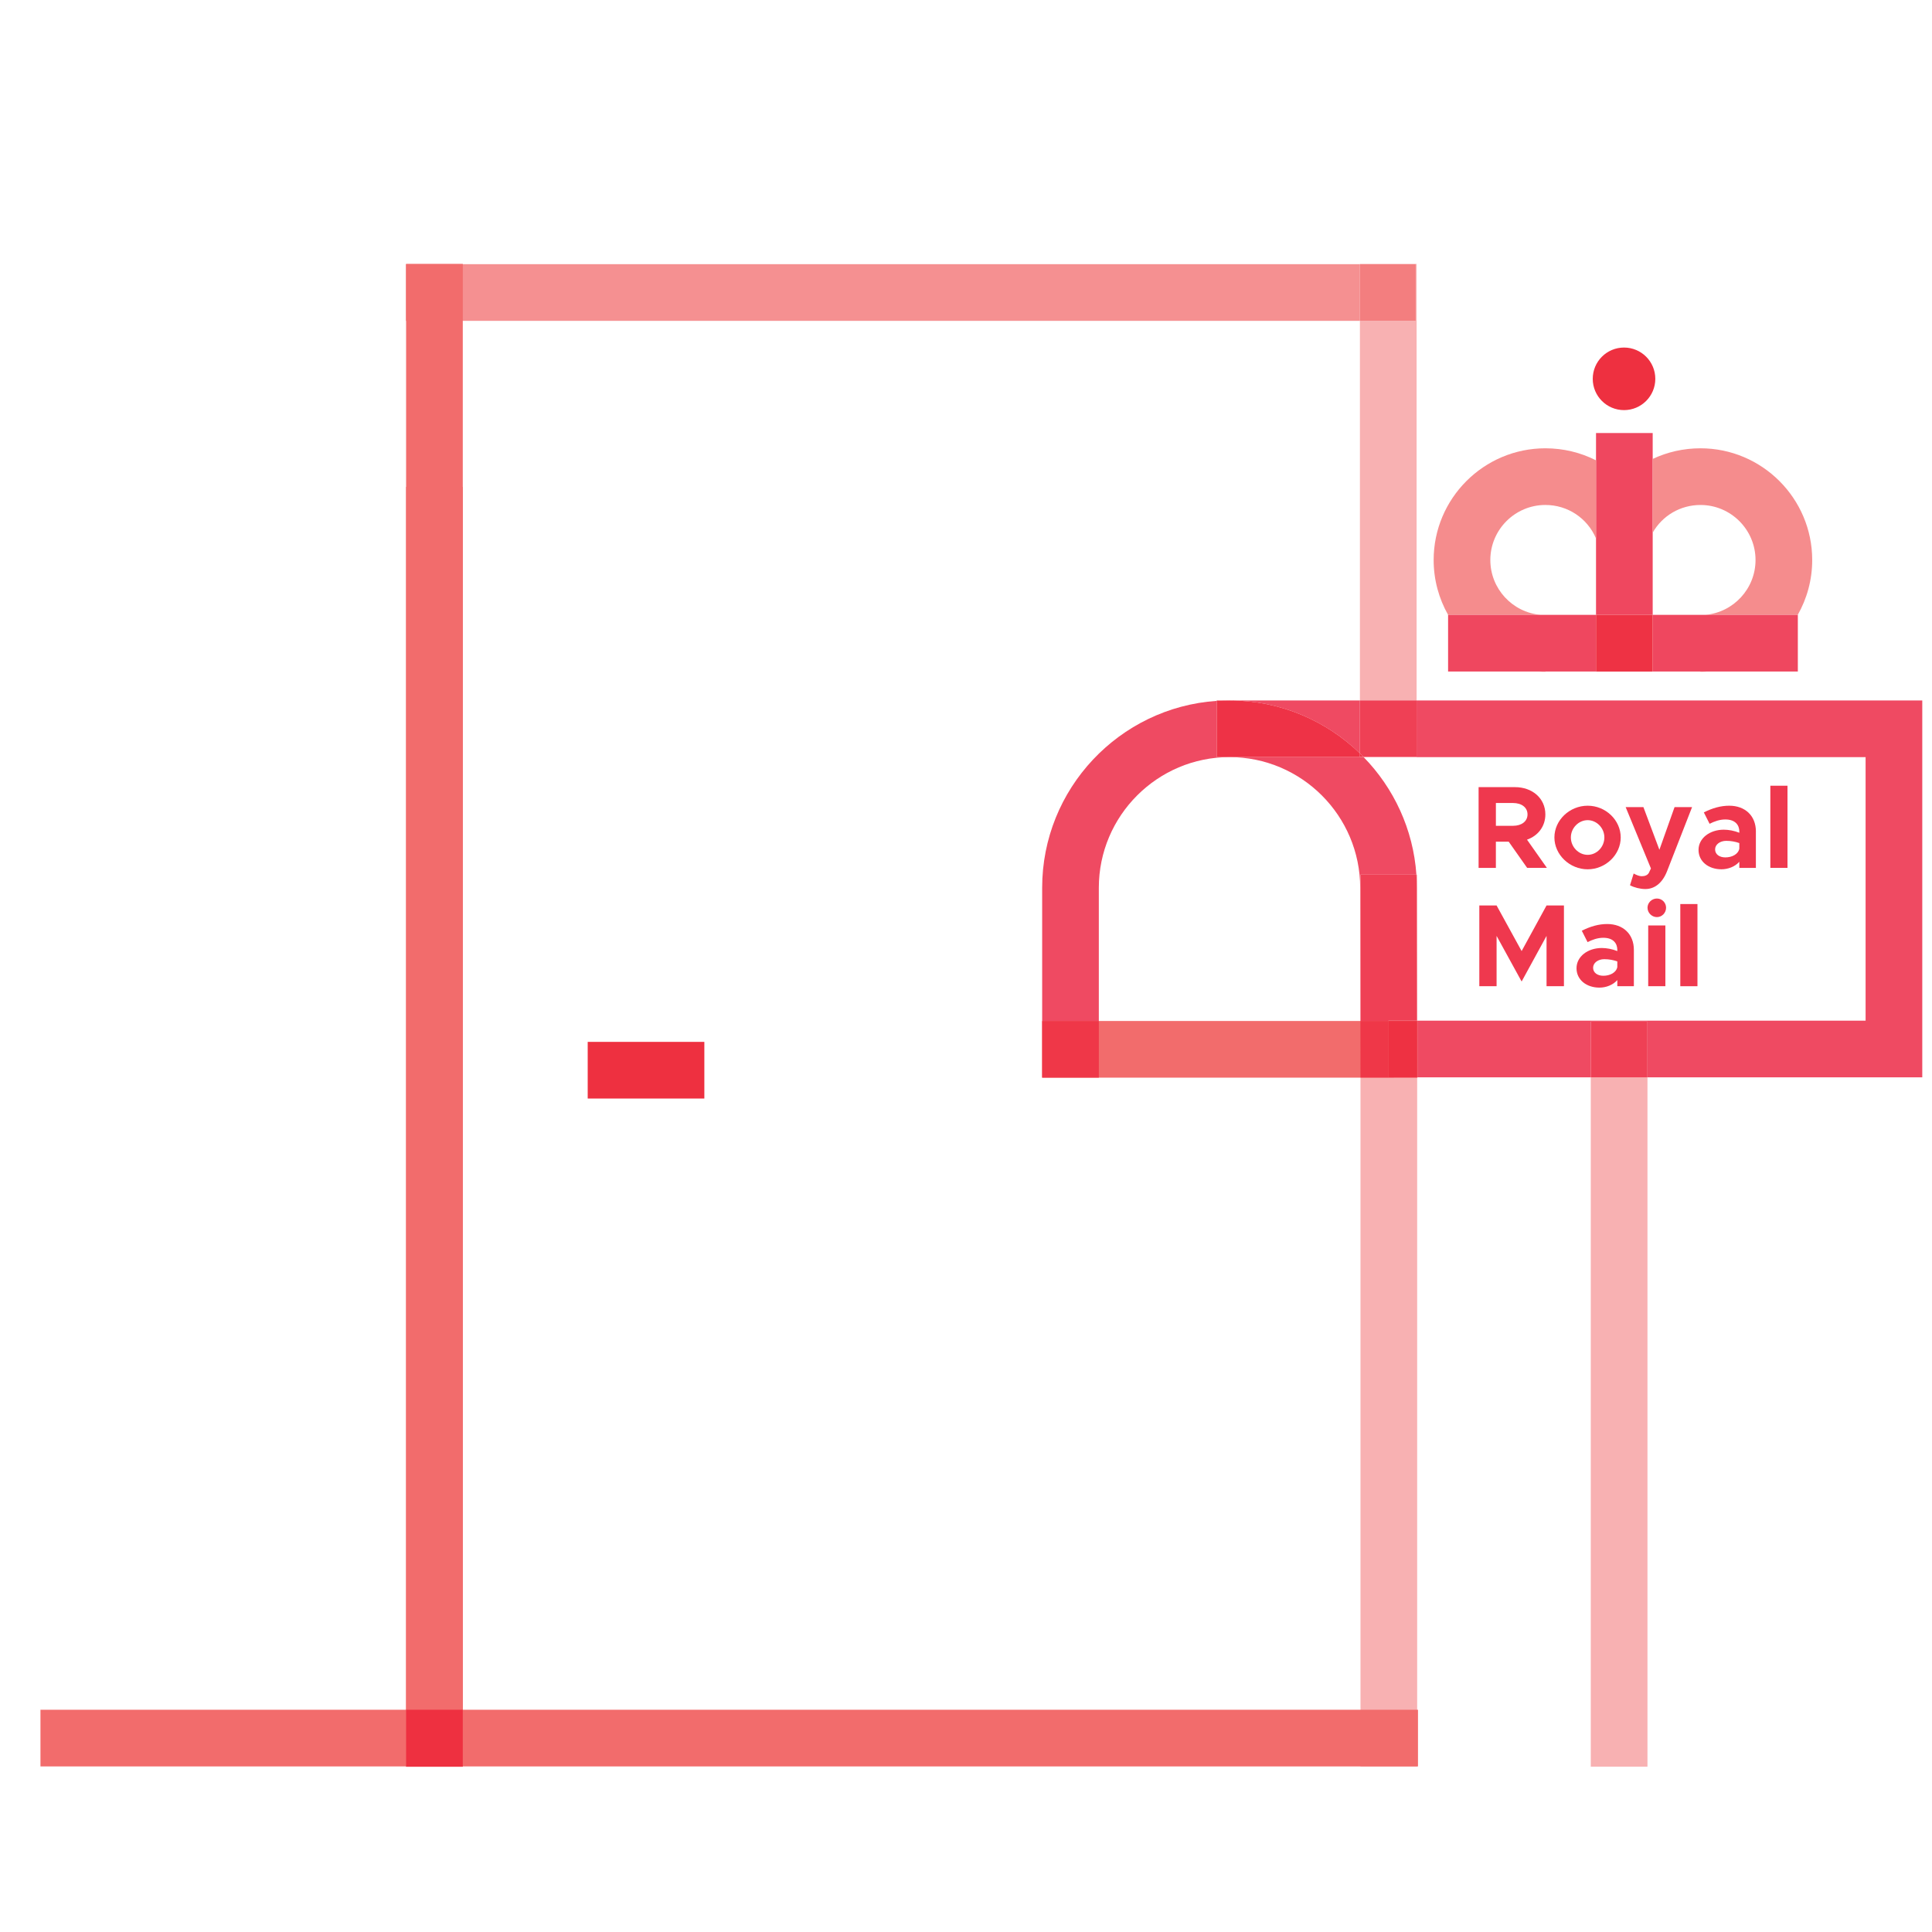 <?xml version="1.0" encoding="UTF-8"?>
<svg id="Layer_1" data-name="Layer 1" xmlns="http://www.w3.org/2000/svg" viewBox="0 0 1417.32 1417.32">
  <defs>
    <style>
      .cls-1 {
        fill: #ee3142;
      }

      .cls-2 {
        fill: #ef3748;
      }

      .cls-3 {
        fill: #f8b1b2;
      }

      .cls-4 {
        fill: #f26c6c;
      }

      .cls-5 {
        fill: #ee3246;
      }

      .cls-6 {
        fill: #ef4a62;
      }

      .cls-7 {
        fill: #f58c8d;
      }

      .cls-8 {
        fill: #ef475f;
      }

      .cls-9 {
        fill: #ef384e;
      }

      .cls-10 {
        fill: #ee3244;
      }

      .cls-11 {
        fill: #f37e7f;
      }

      .cls-12 {
        fill: #ee3040;
      }

      .cls-13 {
        fill: #f59091;
      }

      .cls-14 {
        fill: #ef4055;
      }
    </style>
  </defs>
  <polyline class="cls-4" points="339.5 1296.04 297.92 1296.04 297.92 193.61 339.5 193.61 339.5 1296.04"/>
  <polyline class="cls-4" points="339.5 1296.04 297.92 1296.04 297.92 357.21 339.5 357.21 339.5 1296.04"/>
  <polyline class="cls-3" points="1039.22 513.85 997.64 513.85 997.64 235.37 1038.56 235.37 1038.56 193.8 997.64 193.8 997.64 193.61 1039.22 193.61 1039.22 513.85"/>
  <path class="cls-3" d="m1039.64,1296.04h-41.58v-505.46h5.63s35.95-.01,35.95-.01v505.47m0-547.28h-.07l-.15-97.47c0-3.25-.11-6.47-.33-9.66h.56v107.13"/>
  <polyline class="cls-3" points="1208.58 1296.04 1167 1296.04 1167 790.34 1208.58 790.34 1208.58 1296.04"/>
  <polyline class="cls-4" points="1039.82 790.57 764.5 790.57 764.5 749 1039.82 749 1039.82 790.57"/>
  <polygon class="cls-12" points="516.71 805.89 431.14 805.89 431.14 764.32 516.71 764.32 516.71 805.89 516.71 805.89"/>
  <polygon class="cls-4" points="1040.24 1295.85 29.68 1295.85 29.68 1254.28 1040.24 1254.28 1040.24 1295.85 1040.24 1295.85"/>
  <path class="cls-13" d="m997.64,235.37H339.5v-41.57h658.14v41.57m-699.72,0h-.19v-41.57h.19v41.57"/>
  <polyline class="cls-4" points="339.5 235.37 297.92 235.37 297.92 193.8 339.5 193.8 339.5 235.37"/>
  <polyline class="cls-11" points="1038.56 235.37 997.64 235.37 997.64 193.8 1038.56 193.8 1038.56 235.37"/>
  <path class="cls-6" d="m998.06,790.58h0s0,0,0,0m0-41.58h-.07l-.15-97.68c0-52.89-43.01-95.9-95.87-95.9h98.4c22.04,22.62,36.38,52.79,38.71,86.21h-41.02v107.37"/>
  <path class="cls-14" d="m998.06,790.58h0s5.63-.01,5.63-.01h-5.63m20.56-41.57h-20.56v-107.37h41.02c.22,3.19.33,6.41.33,9.66l.15,97.47h-20.95v.24"/>
  <polyline class="cls-2" points="1003.69 790.57 998.06 790.57 997.99 749 998.06 749 1018.62 749 1018.62 790.34 1039.64 790.34 1039.64 790.52 1003.69 790.57"/>
  <path class="cls-6" d="m806.1,749h-41.57v-97.71c0-72.63,56.63-132.28,128.05-137.13v41.26h9.39c-52.86,0-95.87,43.01-95.87,95.87v97.71"/>
  <polyline class="cls-2" points="806.1 790.55 764.53 790.55 764.53 749 806.1 749 806.1 790.55"/>
  <path class="cls-9" d="m1097.39,605.81h12.59c6.29,0,10.61-3.28,10.61-8.36s-4.31-8.36-10.61-8.36h-12.59v16.73h0Zm22.93,30.87l-13.54-19.23h-9.4v19.23h-12.68v-59.24h26.65c12.85,0,22.33,8.28,22.33,20,0,8.8-5.35,15.69-13.46,18.54l14.58,20.69h-14.49Z"/>
  <path class="cls-9" d="m1176.97,614.35c0-6.9-5.61-12.68-12.25-12.68s-12.33,5.78-12.33,12.68,5.61,12.76,12.33,12.76,12.25-5.86,12.25-12.76h0Zm-36.65,0c0-12.68,11.13-23.28,24.4-23.28s24.24,10.61,24.24,23.28-11.04,23.37-24.24,23.37-24.4-10.69-24.4-23.37h0Z"/>
  <path class="cls-9" d="m1195.77,649.44l2.68-8.62c2.16,1.21,4.39,1.98,5.86,1.98,2.42,0,4.31-.77,5.26-2.41l1.56-3.28-18.54-45.01h13.02l11.73,31.3,11.12-31.3h12.85l-18.28,46.82c-3.36,8.71-9.05,13.28-16.03,13.28-3.71,0-8.2-1.12-11.21-2.76h0Z"/>
  <path class="cls-9" d="m1275.97,622.62v-4.14c-2.85-1.03-6.13-1.64-9.57-1.64-4.57,0-8.2,2.67-8.2,6.29s3.19,5.86,7.5,5.86c4.83,0,9.4-2.24,10.27-6.38h0Zm12.15-12.59v26.65h-12.15v-4.49c-3.19,3.62-8.28,5.52-13.11,5.52-9.48,0-16.81-5.69-16.81-14.23s8.19-14.82,18.54-14.82c3.62,0,7.59.77,11.39,2.24v-.86c0-4.74-2.94-8.88-10.27-8.88-4.14,0-8.02,1.38-11.55,3.18l-4.22-8.36c6.29-3.19,12.41-4.91,18.63-4.91,11.64,0,19.57,7.33,19.57,18.97h0Z"/>
  <polygon class="cls-9" points="1298.73 576.41 1311.31 576.41 1311.31 636.68 1298.73 636.68 1298.73 576.41 1298.73 576.41"/>
  <polygon class="cls-9" points="1085.23 664.25 1097.9 664.25 1116.27 697.71 1134.55 664.25 1147.31 664.25 1147.31 723.49 1134.55 723.49 1134.55 686.58 1116.27 720.04 1097.9 686.58 1097.9 723.49 1085.23 723.49 1085.23 664.25 1085.23 664.25"/>
  <path class="cls-9" d="m1186.46,709.44v-4.14c-2.85-1.03-6.12-1.64-9.57-1.64-4.57,0-8.19,2.68-8.19,6.29s3.19,5.87,7.5,5.87c4.83,0,9.4-2.24,10.27-6.38h0Zm12.15-12.59v26.64h-12.15v-4.49c-3.19,3.62-8.28,5.52-13.11,5.52-9.48,0-16.81-5.69-16.81-14.23s8.19-14.83,18.54-14.83c3.62,0,7.58.77,11.38,2.24v-.86c0-4.75-2.93-8.88-10.27-8.88-4.14,0-8.02,1.38-11.55,3.19l-4.23-8.36c6.29-3.19,12.42-4.92,18.63-4.92,11.64,0,19.57,7.33,19.57,18.98h0Z"/>
  <path class="cls-9" d="m1209.13,678.91h12.59v44.58h-12.59v-44.58h0Zm-.51-13.02c0-3.54,3.02-6.73,6.9-6.73s6.72,3.19,6.72,6.73c0,3.79-3.02,6.9-6.72,6.9s-6.9-3.1-6.9-6.9h0Z"/>
  <polygon class="cls-9" points="1232.67 663.21 1245.26 663.21 1245.26 723.49 1232.67 723.49 1232.67 663.21 1232.67 663.21"/>
  <path class="cls-6" d="m1410.19,790.34h-201.62v-40.92h-41.57v40.92h-127.18v-41.33h-.19v-.24h328.98v-193.34h-368.25c-.07-.07-.13-.14-.2-.2h39.05v-41.37h370.98v276.49m-412.55-237.64c-24.76-24.04-58.52-38.86-95.67-38.86h95.67v38.86"/>
  <path class="cls-14" d="m1039.22,555.22h-39.05c-.83-.85-1.67-1.69-2.53-2.52v-38.86h41.57v41.37"/>
  <polyline class="cls-14" points="1039.64 749 1039.57 749 1039.57 748.76 1039.64 748.76 1039.64 749"/>
  <polyline class="cls-14" points="1208.58 790.34 1167 790.34 1167 749.42 1208.58 749.42 1208.58 790.34"/>
  <polyline class="cls-2" points="1039.82 790.34 1039.64 790.34 1039.57 749 1039.64 749 1039.82 749 1039.82 790.34"/>
  <path class="cls-6" d="m892.58,514.16v-.32h9.39c-3.15,0-6.29.11-9.39.32"/>
  <polyline class="cls-10" points="1039.57 749 1018.62 749 1018.62 748.76 1039.57 748.76 1039.57 749"/>
  <polyline class="cls-1" points="1039.64 790.34 1018.62 790.34 1018.62 749 1039.57 749 1039.64 790.34"/>
  <path class="cls-5" d="m1000.37,555.42h-107.79v-41.26c3.1-.21,6.24-.32,9.39-.32h0c37.15,0,70.91,14.82,95.67,38.86v2.52h2.53c.07.07.13.13.2.2"/>
  <path class="cls-10" d="m1000.17,555.22h-2.53v-2.52c.85.82,1.7,1.67,2.53,2.52"/>
  <polygon class="cls-12" points="339.5 1296.04 297.92 1296.04 297.92 1254.28 339.5 1254.28 339.5 1296.04 339.5 1296.04"/>
  <path class="cls-8" d="m1212.42,492.71h-41.57v-.08h41.57v.08m0-41.66h-41.57v-56.08h0v-57.27h0v-20.03h41.57v133.39"/>
  <path class="cls-7" d="m1130.03,451.05h-67.71c-6.72-11.89-10.59-25.6-10.59-40.21,0-45.2,36.77-81.97,81.97-81.97,13.26,0,25.9,3.13,37.13,8.82v57.27c-6.37-14.92-20.82-24.52-37.13-24.52-22.27,0-40.39,18.12-40.39,40.39,0,21.03,16.16,38.35,36.72,40.21"/>
  <path class="cls-4" d="m1133.71,492.8v-.17h-5.1c1.69.11,3.38.17,5.1.17"/>
  <path class="cls-4" d="m1247.47,492.8c1.72,0,3.41-.07,5.1-.17h-5.1v.17"/>
  <path class="cls-7" d="m1318.85,451.05h-67.71c20.56-1.86,36.72-19.18,36.72-40.21,0-22.27-18.12-40.39-40.39-40.39-14.73,0-27.94,7.81-35.06,20.31v-54.09c10.71-5.04,22.61-7.8,35.06-7.8,45.19,0,81.97,36.77,81.97,81.97,0,14.61-3.86,28.32-10.59,40.21"/>
  <path class="cls-8" d="m1318.9,492.63h-106.48v-41.57h106.48v41.57m-148.06,0h-108.52v-41.57h108.52v41.57"/>
  <polyline class="cls-10" points="1212.42 492.63 1170.84 492.63 1170.84 451.05 1212.42 451.05 1212.42 492.63"/>
  <path class="cls-12" d="m1214.34,277.91c0,12.68-10.28,22.95-22.95,22.95s-22.95-10.27-22.95-22.95,10.28-22.95,22.95-22.95,22.95,10.27,22.95,22.95h0Z"/>
</svg>